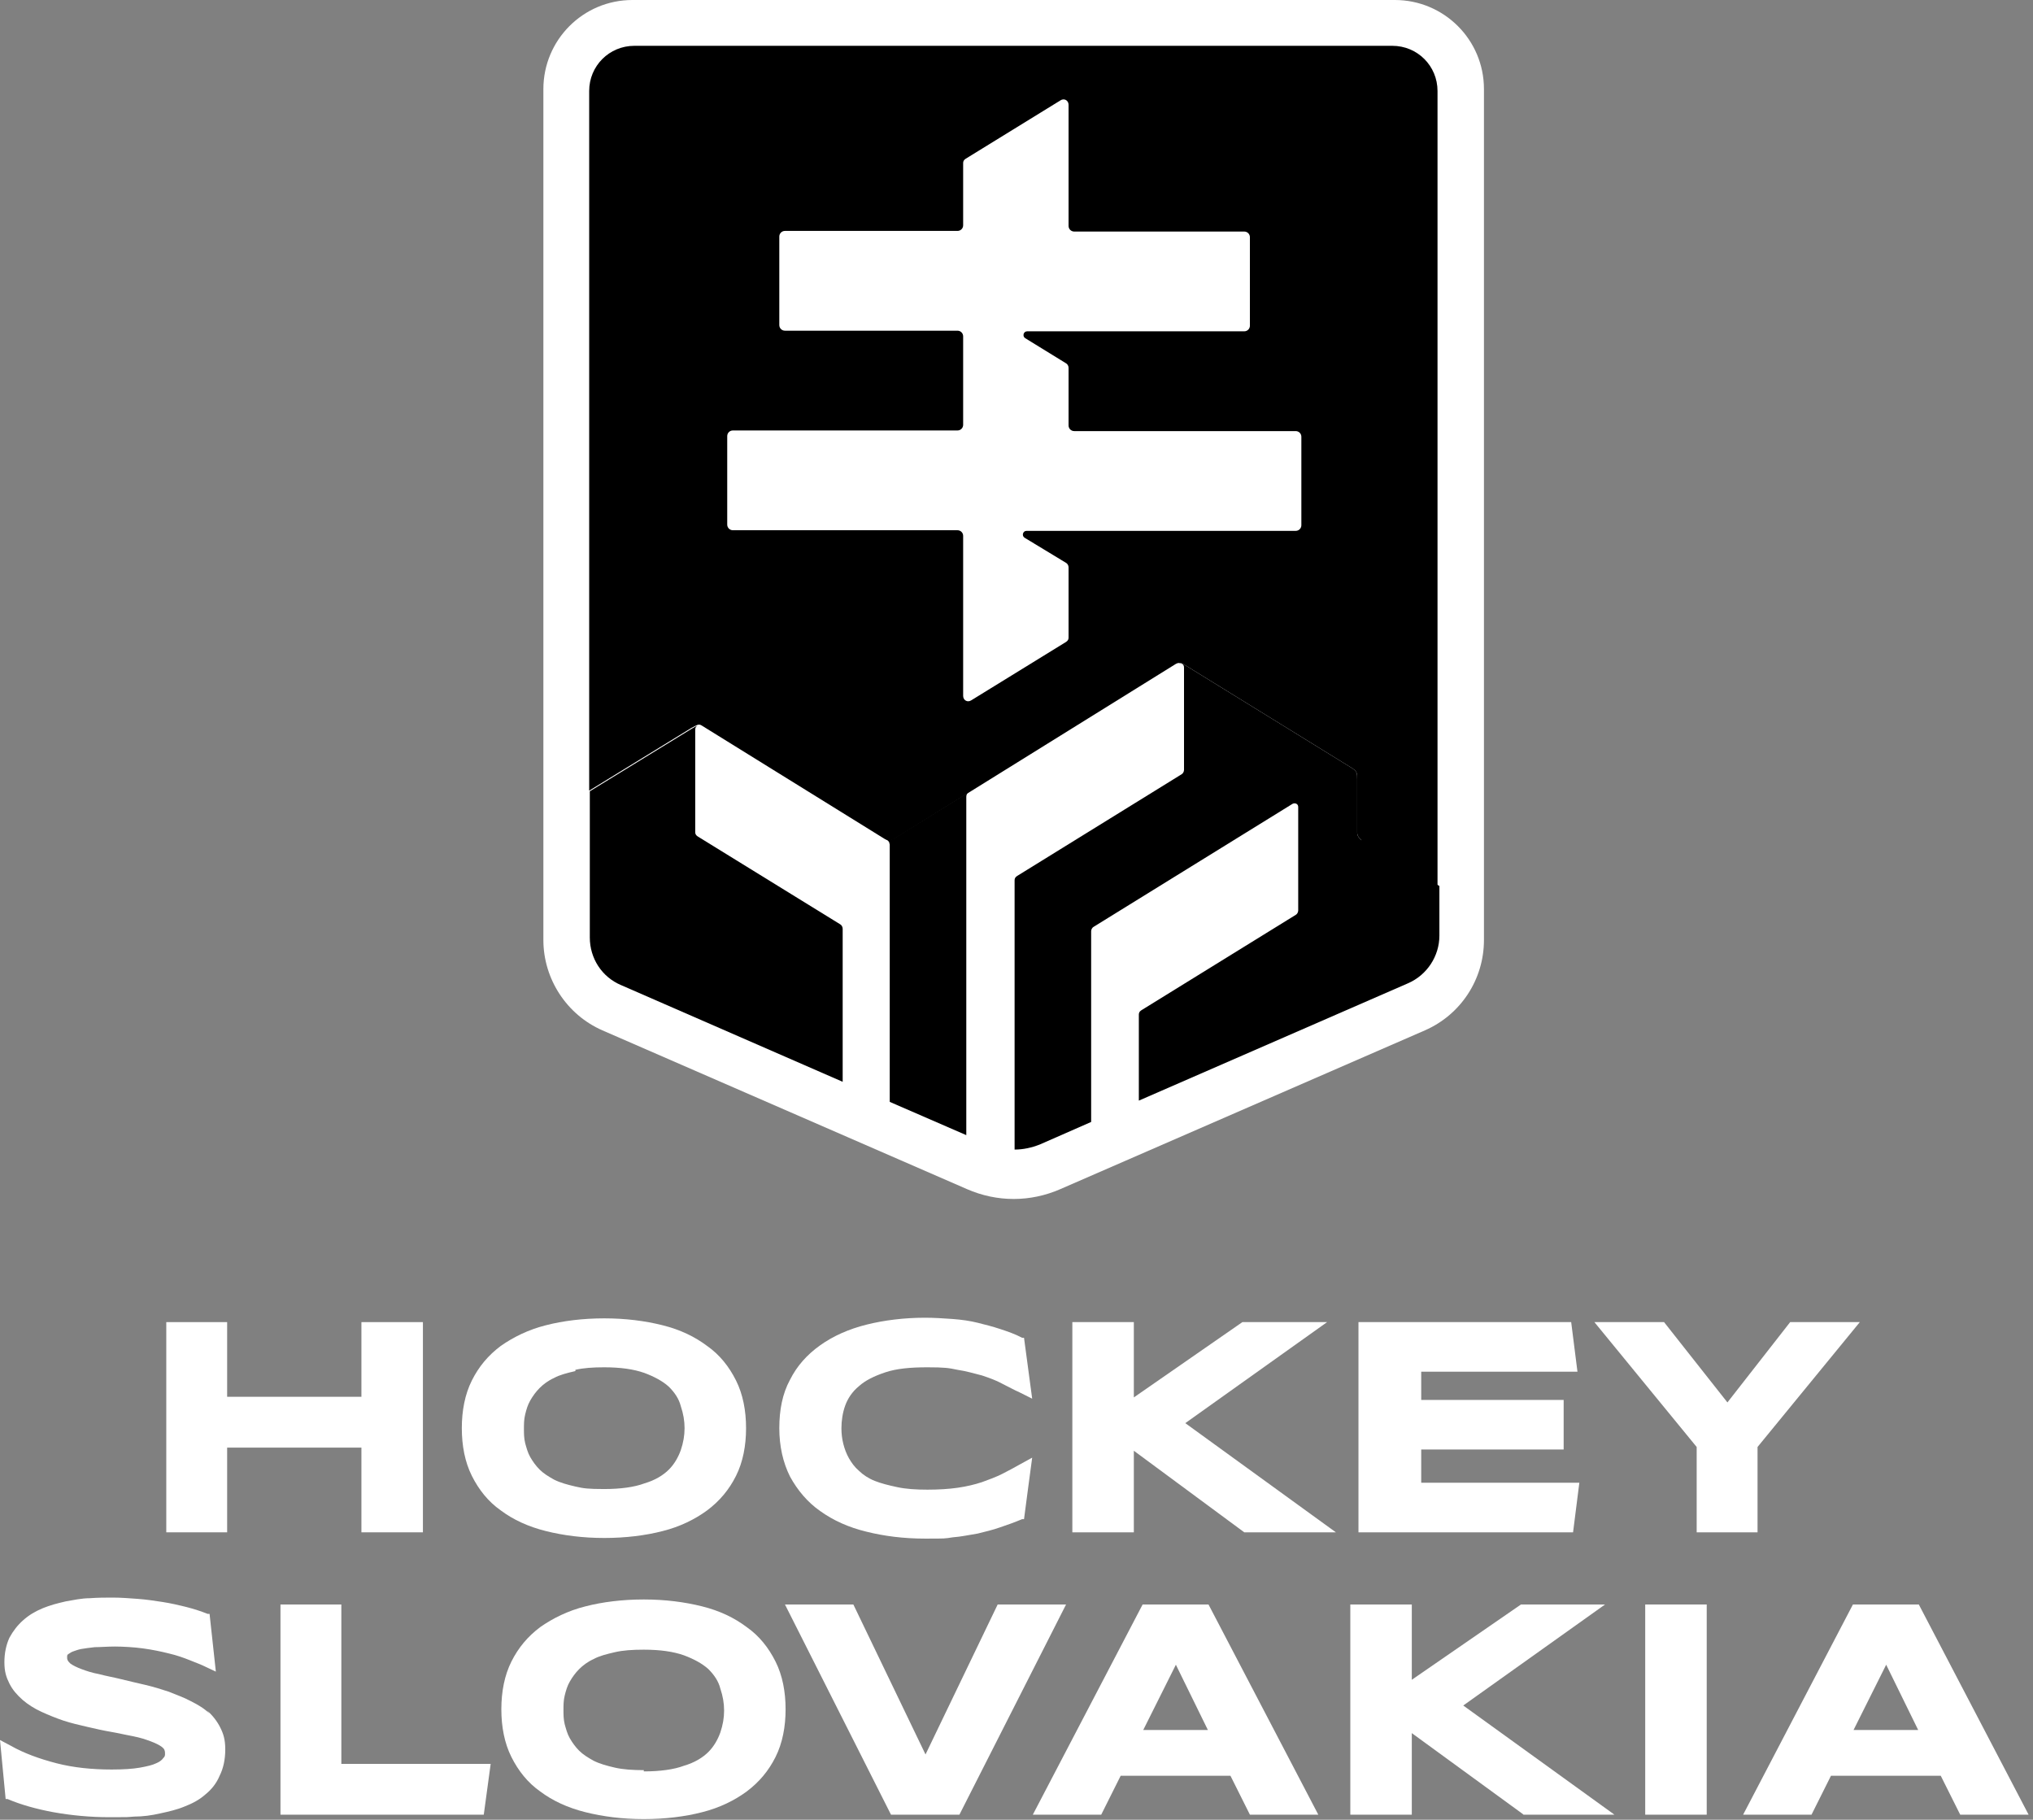 <svg width="324" height="290" viewBox="0 0 324 290" fill="none" xmlns="http://www.w3.org/2000/svg">
<rect x="0" y="0" width="324" height="290" fill="#808080" stroke="none"/>
<path d="M227.098 164.2L168.998 189.5C164.198 191.6 158.898 191.6 154.098 189.5L95.998 164.2C90.298 161.7 86.598 156 86.598 149.8V14.2C86.598 6.4 92.898 0 100.798 0H222.298C230.098 0 236.498 6.3 236.498 14.2V149.8C236.498 156.1 232.798 161.7 227.098 164.2Z" fill="white"/>
<path d="M229.198 141.501L216.998 133.901C216.598 133.601 216.298 133.201 216.298 132.701V124.201C216.298 123.201 216.298 122.901 215.298 122.301L189.198 106.201C188.298 105.601 187.998 105.501 187.398 105.801L142.498 133.701C141.998 134.001 141.498 134.001 140.998 133.701L111.798 115.601C111.298 115.301 110.998 115.601 110.198 116.001L93.898 126.001V14.501C93.898 10.501 97.098 7.301 101.098 7.301H221.898C225.898 7.301 229.098 10.501 229.098 14.501V141.501H229.198Z" fill="black"/>
<path d="M163.698 84.601H206.498C206.998 84.601 207.398 84.201 207.398 83.701V69.601C207.398 69.101 206.998 68.701 206.498 68.701H171.198C170.698 68.701 170.298 68.301 170.298 67.801V58.601C170.298 58.301 170.098 58.001 169.898 57.901L163.398 53.901C162.898 53.601 163.098 52.801 163.698 52.801H198.298C198.798 52.801 199.198 52.401 199.198 51.901V37.801C199.198 37.301 198.798 36.901 198.298 36.901H171.198C170.698 36.901 170.298 36.501 170.298 36.001V16.701C170.298 16.001 169.598 15.601 168.998 16.001L153.898 25.301C153.598 25.501 153.498 25.701 153.498 26.001V35.901C153.498 36.401 153.098 36.801 152.598 36.801H125.098C124.598 36.801 124.198 37.201 124.198 37.701V51.801C124.198 52.301 124.598 52.701 125.098 52.701H152.598C153.098 52.701 153.498 53.101 153.498 53.601V67.701C153.498 68.201 153.098 68.601 152.598 68.601H116.798C116.298 68.601 115.898 69.001 115.898 69.501V83.601C115.898 84.101 116.298 84.501 116.798 84.501H152.598C153.098 84.501 153.498 84.901 153.498 85.401V110.901C153.498 111.601 154.198 112.001 154.798 111.601L169.898 102.301C170.198 102.101 170.298 101.901 170.298 101.601V90.401C170.298 90.101 170.098 89.801 169.898 89.701L163.298 85.701C162.798 85.401 162.998 84.601 163.598 84.601H163.698Z" fill="white"/>
<path d="M134.298 148.001C134.298 147.701 134.098 147.401 133.898 147.301L111.198 133.301C110.898 133.101 110.798 132.901 110.798 132.601V116.301C110.798 116.001 110.898 115.801 111.098 115.701C110.898 115.701 110.698 115.901 110.298 116.101L93.998 126.101V149.401C93.998 152.701 95.898 155.701 98.998 157.001L134.298 172.401V148.101V148.001Z" fill="black"/>
<path d="M141.398 133.901C141.498 133.901 141.598 134.101 141.698 134.201C141.698 134.301 141.798 134.501 141.798 134.601V175.601L153.998 180.901V127.001C153.998 126.701 154.098 126.501 154.298 126.301L142.498 133.601C141.998 133.901 141.498 133.901 140.998 133.601L141.298 133.801L141.398 133.901Z" fill="black"/>
<path d="M216.997 133.901C216.597 133.601 216.297 133.201 216.297 132.701V124.201C216.297 123.201 216.297 122.901 215.297 122.301L189.197 106.201C188.497 105.701 188.097 105.601 187.797 105.701C187.997 105.701 188.197 105.701 188.397 105.801C188.597 105.901 188.697 106.101 188.697 106.401V122.701C188.697 123.001 188.497 123.301 188.297 123.401L162.097 139.601C161.797 139.801 161.697 140.001 161.697 140.301V183.201C163.097 183.201 164.397 182.901 165.697 182.401L173.897 178.801V148.401C173.897 148.101 174.097 147.801 174.297 147.701L205.997 128.101C206.397 127.901 206.897 128.101 206.897 128.601V145.101C206.897 145.401 206.697 145.701 206.497 145.801L181.897 161.001C181.597 161.201 181.497 161.401 181.497 161.701V175.401L224.397 156.701C227.397 155.401 229.397 152.401 229.397 149.101V141.201L217.197 133.601L216.997 133.901Z" fill="black"/>
<path d="M57.6 244.199H67.4V210.699H57.6V222.599H36.2V210.699H26.5V244.199H36.2V230.699H57.6V244.199Z" fill="white"/>
<path d="M79.8 240.7C81.8 242.2 84.2 243.3 87 244C89.8 244.7 92.9 245.1 96.3 245.1C99.7 245.1 102.9 244.7 105.6 244C108.4 243.3 110.8 242.1 112.7 240.7C114.7 239.2 116.2 237.4 117.3 235.2C118.4 233 118.9 230.4 118.9 227.6C118.9 224.8 118.4 222.2 117.3 220C116.2 217.8 114.7 215.9 112.7 214.5C110.7 213 108.4 211.9 105.6 211.2C102.8 210.5 99.7 210.1 96.3 210.1C92.9 210.1 89.7 210.5 87 211.2C84.2 211.9 81.8 213.1 79.8 214.5C77.8 216 76.3 217.8 75.2 220C74.1 222.2 73.6 224.8 73.6 227.6C73.6 230.4 74.1 233 75.2 235.2C76.3 237.4 77.8 239.3 79.8 240.7ZM91.7 218.3C93 218 94.5 217.9 96.3 217.9C98.9 217.9 101 218.2 102.7 218.8C104.3 219.4 105.6 220.1 106.6 221C107.5 221.9 108.2 222.9 108.5 224.1C108.9 225.3 109.1 226.4 109.1 227.6C109.1 228.8 108.9 229.9 108.5 231.1C108.1 232.2 107.5 233.3 106.6 234.2C105.7 235.1 104.4 235.9 102.7 236.4C101.1 237 98.9 237.3 96.3 237.3C93.7 237.3 93 237.2 91.7 236.9C90.4 236.6 89.3 236.3 88.3 235.8C87.4 235.3 86.6 234.8 86 234.2C85.4 233.6 84.9 232.9 84.5 232.2C84.1 231.5 83.9 230.7 83.7 230C83.5 229.2 83.5 228.4 83.5 227.7C83.5 227 83.5 226.2 83.7 225.4C83.9 224.6 84.1 223.9 84.5 223.2C84.9 222.5 85.4 221.8 86 221.2C86.6 220.6 87.4 220 88.3 219.6C89.2 219.1 90.4 218.8 91.7 218.5V218.3Z" fill="white"/>
<path d="M130.699 240.8C132.799 242.3 135.199 243.4 138.099 244.1C140.899 244.8 143.999 245.2 147.399 245.2C150.799 245.2 150.499 245.2 151.799 245C153.199 244.9 154.499 244.6 155.799 244.4C156.999 244.1 158.299 243.8 159.399 243.4C160.599 243 161.699 242.6 162.899 242.1H163.199C163.199 242 164.499 232.3 164.499 232.3L162.499 233.4C161.599 233.9 160.699 234.4 159.699 234.9C158.699 235.4 157.599 235.8 156.499 236.2C155.299 236.6 153.999 236.9 152.599 237.1C151.199 237.3 149.599 237.4 147.799 237.4C145.999 237.4 144.399 237.3 142.999 237C141.599 236.7 140.399 236.4 139.399 236C138.399 235.6 137.499 235 136.899 234.4C136.199 233.8 135.699 233.1 135.299 232.4C134.899 231.7 134.599 230.9 134.399 230.1C134.199 229.3 134.099 228.5 134.099 227.6C134.099 226.4 134.299 225.1 134.699 224C135.099 222.9 135.799 221.8 136.899 220.9C137.899 220 139.299 219.3 141.099 218.7C142.899 218.1 145.099 217.9 147.799 217.9C150.499 217.9 151.199 218 152.599 218.3C153.999 218.5 155.299 218.9 156.499 219.2C157.699 219.6 158.799 220 159.699 220.5C160.699 221 161.599 221.5 162.499 221.9L164.499 222.9L163.199 213.2H162.899C161.799 212.6 160.599 212.2 159.399 211.8C158.199 211.4 156.999 211.1 155.799 210.8C154.599 210.5 153.199 210.3 151.799 210.2C150.399 210.1 148.899 210 147.399 210C144.099 210 140.899 210.4 138.099 211.1C135.299 211.8 132.799 212.9 130.699 214.4C128.599 215.9 126.999 217.7 125.899 219.9C124.699 222.1 124.199 224.7 124.199 227.6C124.199 230.5 124.799 233.1 125.899 235.3C127.099 237.5 128.699 239.4 130.699 240.8Z" fill="white"/>
<path d="M180.7 231.199L198.3 244.199H198.4H212.9L188.9 226.799L211.5 210.699H198L180.7 222.699V210.699H170.9V244.199H180.7V231.199Z" fill="white"/>
<path d="M251.7 236.299H226.5V230.999H249.2V223.099H226.5V218.599H251.4L250.4 210.699H216.5V244.199H250.7L251.7 236.299Z" fill="white"/>
<path d="M270.4 244.199H280.1V230.599L296.4 210.699H285.3L275.3 223.499L265.2 210.699H254.1L270.4 230.599V244.199Z" fill="white"/>
<path d="M33.4 273.1C32.6 272.3 31.6 271.7 30.4 271.1C29.3 270.5 28.1 270.1 26.9 269.6C25.7 269.2 24.4 268.8 23.1 268.5C21.8 268.2 20.5 267.9 19.3 267.6C18.1 267.3 16.9 267.1 15.8 266.8C14.7 266.6 13.8 266.3 13 266C12.2 265.7 11.6 265.4 11.2 265.1C10.9 264.8 10.7 264.6 10.7 264.2C10.7 263.8 10.7 264 10.7 263.9C10.7 263.9 10.7 263.7 10.9 263.6C11.1 263.5 11.3 263.3 11.6 263.2C11.9 263.1 12.4 262.9 12.9 262.8C13.5 262.7 14.2 262.6 15.1 262.5C16 262.5 17.1 262.4 18.3 262.4C19.5 262.4 21.4 262.5 22.8 262.7C24.3 262.9 25.7 263.2 26.9 263.5C28.2 263.8 29.3 264.2 30.3 264.6C31.3 265 32.1 265.3 32.7 265.6L34.4 266.4L33.4 257.2H33.1C32.1 256.8 30.9 256.4 29.7 256.1C28.5 255.8 27.2 255.5 25.9 255.3C24.6 255.1 23.3 254.9 21.9 254.8C20.6 254.7 19.2 254.6 18 254.6C16.8 254.6 15.6 254.6 14.3 254.7C13 254.7 11.7 255 10.5 255.2C9.2 255.5 8 255.8 6.8 256.3C5.6 256.8 4.6 257.4 3.7 258.2C2.8 259 2.1 259.9 1.5 261C1 262.1 0.7 263.4 0.7 264.9C0.7 266.4 1 267.3 1.5 268.3C2 269.3 2.7 270.1 3.6 270.9C4.4 271.6 5.5 272.3 6.6 272.8C7.7 273.3 8.9 273.8 10.1 274.2C11.3 274.6 12.6 274.9 13.9 275.2C15.2 275.5 16.5 275.8 17.7 276C18.9 276.2 20.1 276.5 21.2 276.7C22.3 276.9 23.2 277.2 24 277.5C24.8 277.8 25.4 278.1 25.8 278.4C26.2 278.7 26.3 279 26.3 279.4C26.3 279.8 26.3 279.9 26 280.2C25.8 280.5 25.4 280.8 24.9 281C24.3 281.3 23.4 281.5 22.3 281.7C21.2 281.9 19.6 282 17.8 282C14.7 282 11.7 281.7 9 281C6.3 280.3 3.8 279.4 1.7 278.2L0 277.3L0.9 286.7H1.2C3.3 287.6 5.8 288.3 8.5 288.8C11.3 289.3 14.3 289.6 17.5 289.6C20.7 289.6 20 289.6 21.4 289.5C22.8 289.5 24.2 289.3 25.5 289C26.9 288.7 28.2 288.4 29.4 287.9C30.7 287.4 31.8 286.8 32.7 286C33.7 285.2 34.5 284.2 35 283C35.6 281.8 35.9 280.4 35.9 278.8C35.9 277.2 35.6 276.3 35.1 275.3C34.6 274.3 33.9 273.4 33 272.6L33.4 273.1Z" fill="white"/>
<path d="M54.399 255.699H44.699V289.199H77.099L78.199 281.099H54.399V255.699Z" fill="white"/>
<path d="M119 259.3C117 257.8 114.7 256.7 111.9 256C109.1 255.3 106 254.9 102.6 254.9C99.2 254.9 96 255.3 93.3 256C90.5 256.7 88.1 257.9 86.1 259.3C84.1 260.8 82.6 262.6 81.5 264.8C80.4 267 79.9 269.6 79.9 272.4C79.9 275.2 80.4 277.8 81.5 280C82.6 282.2 84.1 284.1 86.1 285.5C88.1 287 90.5 288.1 93.3 288.8C96.1 289.5 99.2 289.9 102.6 289.9C106 289.9 109.2 289.5 111.9 288.8C114.7 288.1 117.1 286.9 119 285.5C121 284 122.5 282.2 123.6 280C124.7 277.8 125.2 275.2 125.2 272.4C125.2 269.6 124.7 267 123.6 264.8C122.5 262.6 121 260.7 119 259.3ZM102.6 282.1C100.9 282.1 99.3 282 98 281.7C96.7 281.4 95.6 281.1 94.6 280.6C93.7 280.1 92.9 279.6 92.3 279C91.7 278.4 91.2 277.7 90.8 277C90.4 276.3 90.2 275.5 90 274.8C89.8 274 89.8 273.2 89.8 272.5C89.8 271.8 89.8 271 90 270.2C90.2 269.4 90.4 268.7 90.8 268C91.2 267.3 91.7 266.6 92.3 266C92.9 265.4 93.7 264.8 94.6 264.4C95.5 263.9 96.7 263.6 98 263.3C99.3 263 100.8 262.9 102.6 262.9C105.2 262.9 107.3 263.2 109 263.8C110.6 264.4 111.9 265.1 112.9 266C113.8 266.9 114.5 267.9 114.8 269.1C115.2 270.3 115.4 271.4 115.4 272.6C115.4 273.8 115.2 274.9 114.8 276.1C114.4 277.2 113.8 278.3 112.9 279.2C112 280.1 110.7 280.9 109 281.4C107.4 282 105.2 282.3 102.6 282.3V282.1Z" fill="white"/>
<path d="M159 255.699L147.5 279.599L136 255.699H125.1L142 289.199H152.9L169.9 255.699H159Z" fill="white"/>
<path d="M182.1 255.699L164.6 289.199H175.5L178.6 282.999H196.1L199.2 289.199H210.1L192.6 255.699H182.2H182.1ZM192.5 275.699H182.2L187.4 265.299L192.5 275.699Z" fill="white"/>
<path d="M255.799 255.699H242.399L224.999 267.699V255.699H215.199V289.199H224.999V276.199L242.699 289.099L242.799 289.199H257.299L233.199 271.799L255.799 255.699Z" fill="white"/>
<path d="M271.999 255.699H262.199V289.199H271.999V255.699Z" fill="white"/>
<path d="M305.701 255.699H295.301L277.801 289.199H288.701L291.801 282.999H309.301L312.401 289.199H323.301L305.801 255.699H305.701ZM305.701 275.699H295.401L300.601 265.299L305.701 275.699Z" fill="white"/>
</svg>
